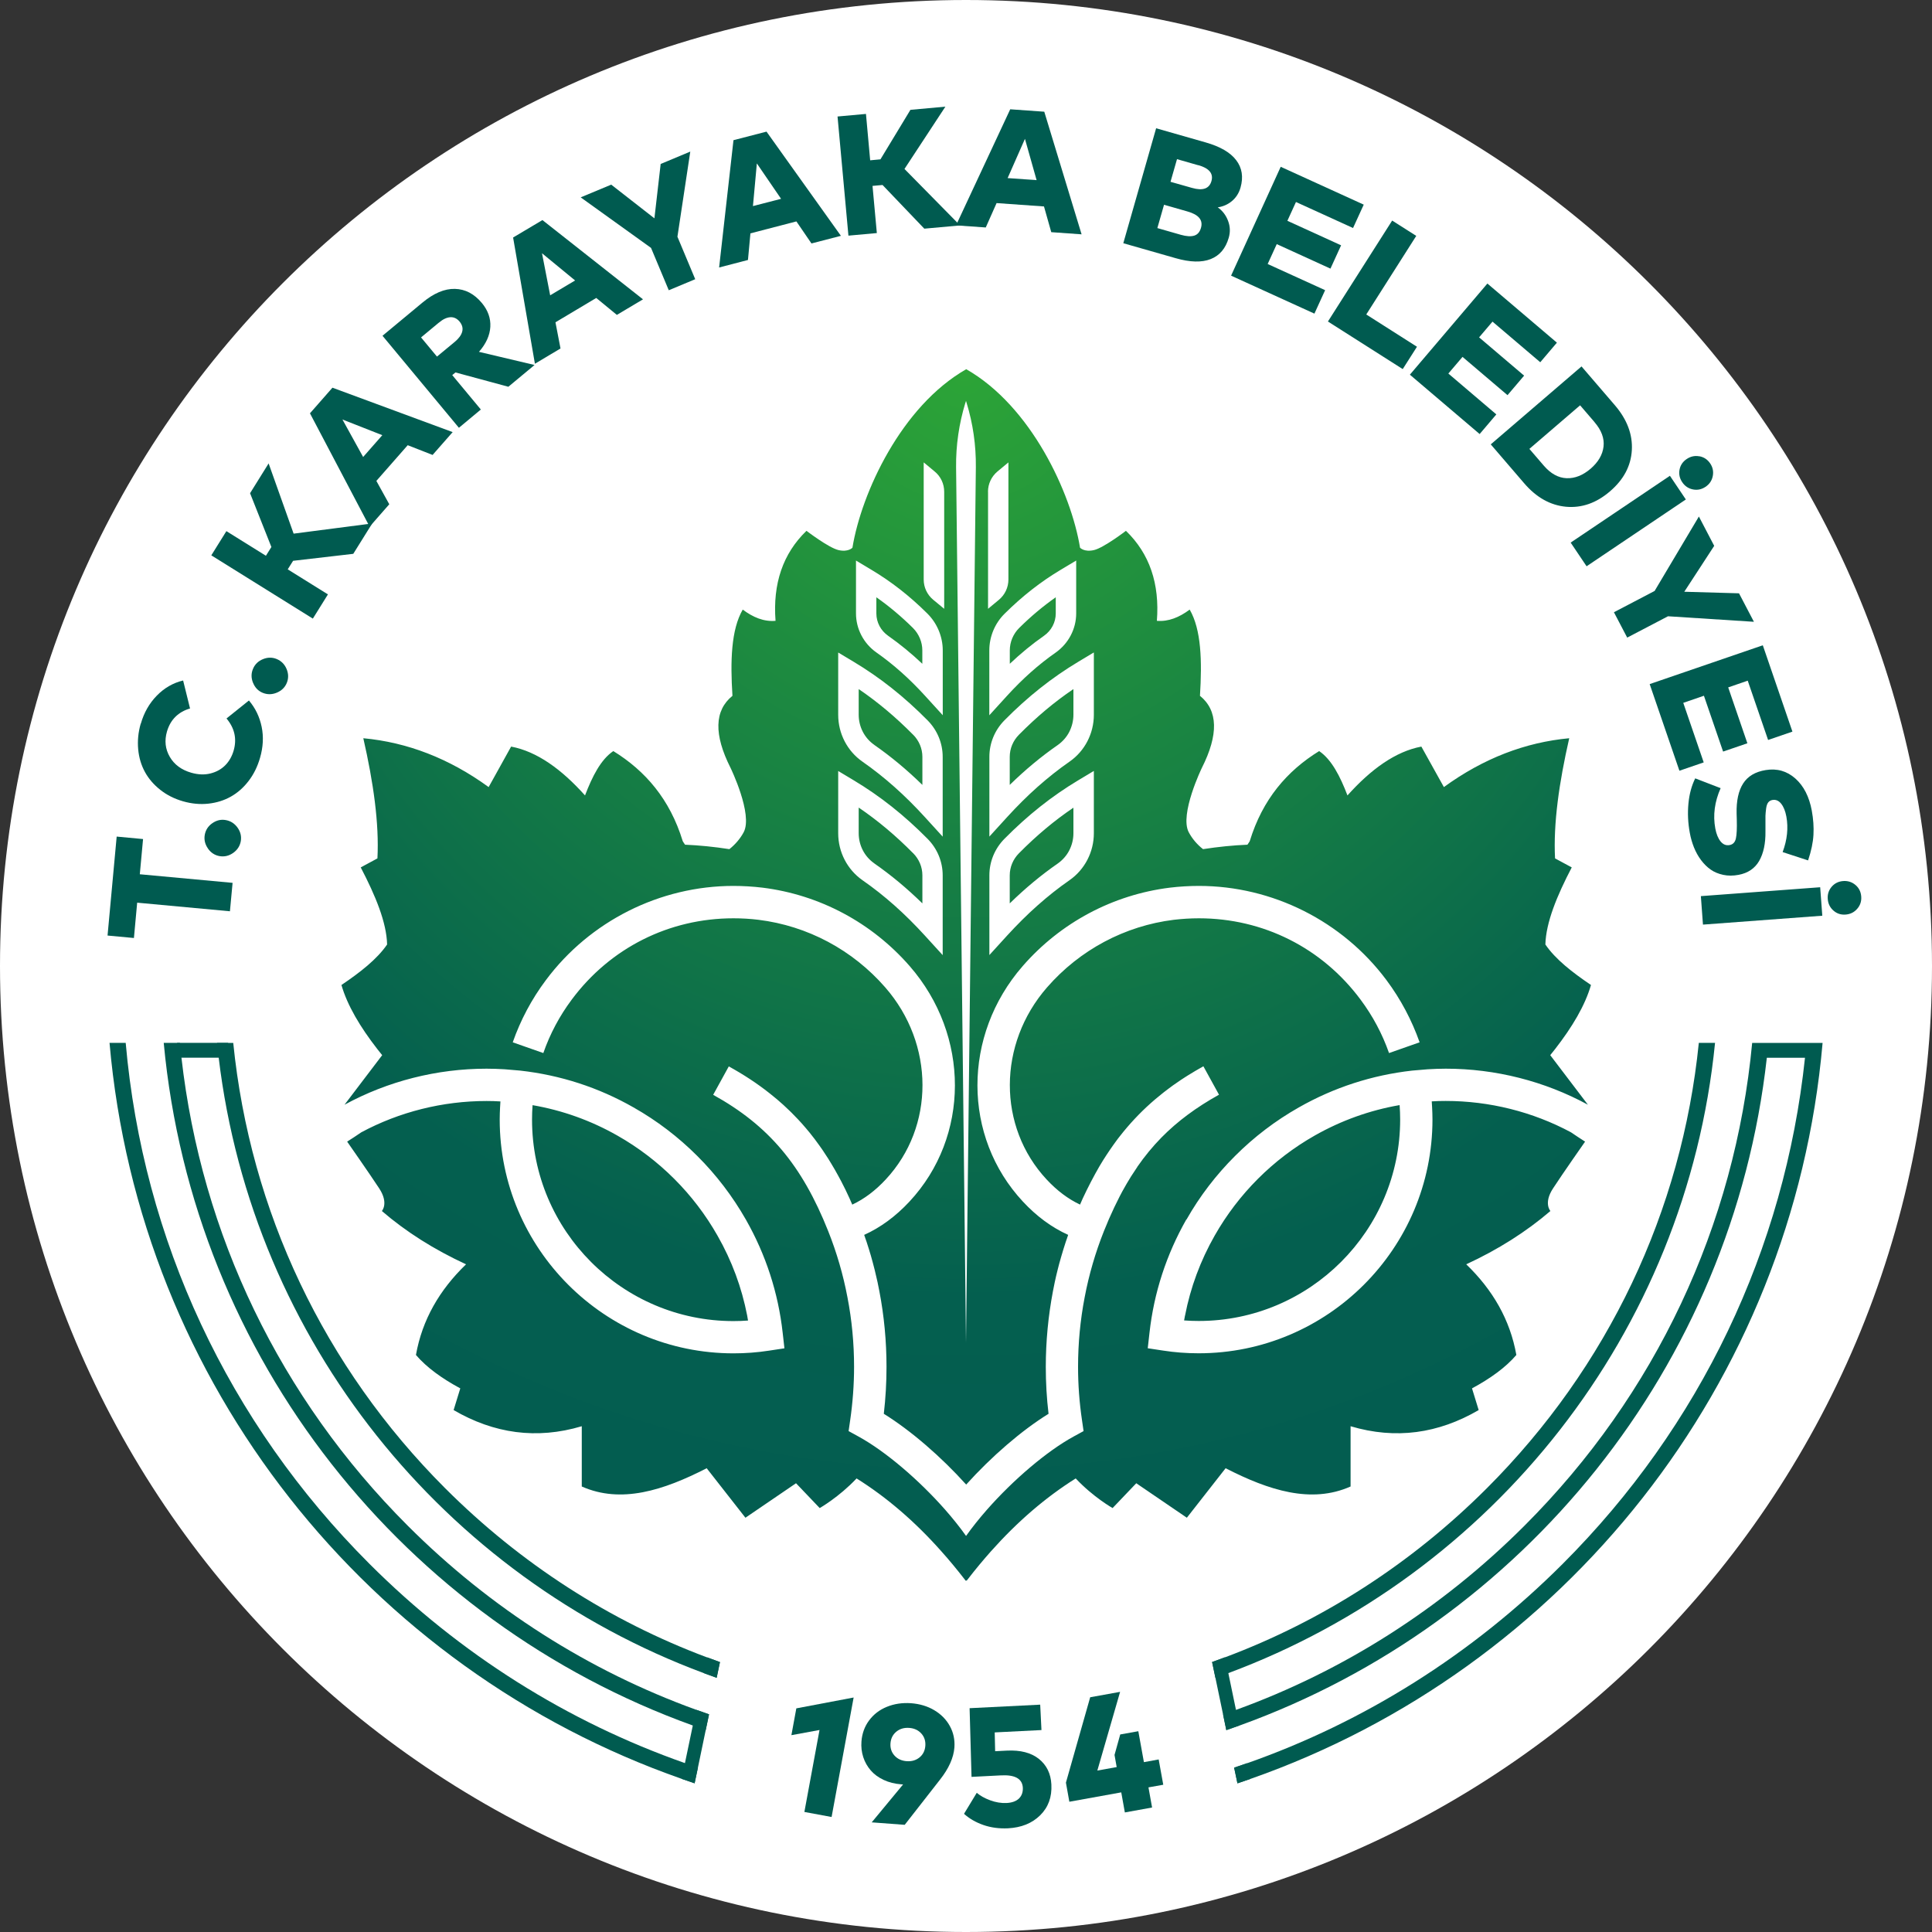 <svg width="153" height="153" viewBox="0 0 153 153" fill="none" xmlns="http://www.w3.org/2000/svg">
<rect x="0" y="0" width="153" height="153" fill="#333333" stroke="none"/>
<path d="M76.5 153C118.75 153 153 118.75 153 76.5C153 34.25 118.75 0 76.5 0C34.25 0 0 34.25 0 76.5C0 118.75 34.25 153 76.5 153Z" fill="white"/>
<path d="M55.27 139.982L55.008 141.224C54.665 141.11 54.323 140.991 53.985 140.872C29.248 132.208 11.034 109.664 8.674 82.586H9.954C11.324 98.173 18.057 112.647 29.257 123.843C36.428 131.013 44.949 136.357 54.242 139.625C54.584 139.749 54.922 139.863 55.27 139.978V139.982Z" fill="#005B50"/>
<path d="M56.15 135.762L55.888 137.009C55.546 136.89 55.203 136.771 54.865 136.647C32.069 128.435 15.297 107.604 12.966 82.586H14.246C14.284 82.976 14.322 83.366 14.369 83.756C15.954 97.75 22.173 110.711 32.283 120.817C38.859 127.393 46.639 132.322 55.127 135.4C55.469 135.524 55.807 135.643 56.15 135.762Z" fill="#005B50"/>
<path d="M144.336 82.586C141.976 109.669 123.757 132.212 99.025 140.877C98.682 140.996 98.344 141.115 97.997 141.229L97.735 139.987C98.078 139.873 98.42 139.754 98.763 139.635C108.055 136.366 116.572 131.023 123.747 123.853C134.667 112.938 141.338 98.906 142.942 83.766H139.92C137.184 108.265 120.583 128.573 98.144 136.656C97.802 136.78 97.464 136.899 97.117 137.018L96.86 135.776C97.202 135.657 97.545 135.538 97.883 135.41C106.371 132.336 114.151 127.402 120.726 120.826C131.118 110.44 137.398 97.036 138.759 82.591H144.336V82.586Z" fill="#005B50"/>
<path d="M57.016 131.622L56.754 132.869C56.412 132.745 56.069 132.626 55.731 132.498C35.195 124.861 20.008 106.233 17.319 83.761C17.272 83.371 17.229 82.981 17.191 82.591H18.471C19.813 95.908 25.655 108.26 35.252 117.857C41.238 123.843 48.294 128.368 55.988 131.251C56.331 131.38 56.669 131.503 57.011 131.627L57.016 131.622Z" fill="#005B50"/>
<path d="M135.819 82.586C133.53 105.582 118.166 124.728 97.274 132.498C96.931 132.622 96.593 132.745 96.251 132.869L95.989 131.622C96.332 131.499 96.674 131.375 97.012 131.247C104.711 128.363 111.767 123.838 117.752 117.853C127.349 108.256 133.188 95.904 134.534 82.586H135.814H135.819Z" fill="#005B50"/>
<path d="M18.067 83.761V82.586H14.027V83.761H18.067Z" fill="#005B50"/>
<path d="M9.24 66.251L11.329 66.447L11.072 69.235L18.419 69.915L18.209 72.166L10.863 71.485L10.606 74.283L8.517 74.088L9.24 66.251Z" fill="#005B50"/>
<path d="M16.468 67.193C16.235 66.86 16.149 66.499 16.215 66.118C16.282 65.737 16.477 65.428 16.81 65.195C17.143 64.962 17.495 64.876 17.871 64.943C18.257 65.009 18.571 65.209 18.809 65.538C19.047 65.871 19.132 66.228 19.07 66.608C19.004 66.989 18.804 67.303 18.471 67.541C18.133 67.779 17.776 67.864 17.386 67.798C17.01 67.731 16.701 67.531 16.468 67.198V67.193Z" fill="#005B50"/>
<path d="M11.153 57.311C11.4 56.44 11.824 55.698 12.418 55.089C13.013 54.48 13.708 54.08 14.502 53.89L15.05 56.107C14.593 56.236 14.207 56.455 13.893 56.764C13.579 57.073 13.361 57.463 13.223 57.929C13.013 58.653 13.089 59.324 13.446 59.937C13.803 60.551 14.369 60.97 15.145 61.194C15.692 61.35 16.201 61.37 16.672 61.251C17.143 61.132 17.533 60.913 17.843 60.599C18.152 60.285 18.371 59.895 18.504 59.438C18.77 58.51 18.58 57.663 17.938 56.897L19.713 55.474C20.227 56.079 20.559 56.773 20.721 57.558C20.883 58.343 20.84 59.162 20.593 60.014C20.393 60.708 20.093 61.317 19.689 61.845C19.284 62.373 18.813 62.788 18.28 63.087C17.747 63.387 17.153 63.572 16.501 63.644C15.849 63.715 15.178 63.653 14.498 63.458C13.817 63.263 13.218 62.964 12.699 62.554C12.181 62.145 11.776 61.679 11.481 61.141C11.186 60.603 11.005 60.004 10.944 59.343C10.882 58.681 10.944 58.006 11.143 57.311H11.153Z" fill="#005B50"/>
<path d="M20.036 54.071C19.884 53.69 19.884 53.324 20.036 52.967C20.184 52.61 20.45 52.353 20.821 52.201C21.192 52.048 21.559 52.044 21.916 52.191C22.277 52.343 22.539 52.605 22.696 52.981C22.853 53.357 22.858 53.723 22.71 54.085C22.563 54.442 22.296 54.699 21.916 54.856C21.535 55.013 21.164 55.013 20.802 54.865C20.45 54.718 20.193 54.456 20.041 54.075L20.036 54.071Z" fill="#005B50"/>
<path d="M27.968 43.86L23.21 44.412L22.786 45.088L25.97 47.072L24.775 48.989L16.734 43.979L17.928 42.062L21.059 44.012L21.492 43.318L19.803 39.059L21.273 36.699L23.253 42.261L29.476 41.453L27.973 43.865L27.968 43.86Z" fill="#005B50"/>
<path d="M26.331 30.704L35.847 34.22L34.258 36.028L32.288 35.257L29.805 38.084L30.828 39.934L29.272 41.709L24.547 32.731L26.326 30.704H26.331ZM27.116 33.216L28.758 36.19L30.276 34.463L27.116 33.221V33.216Z" fill="#005B50"/>
<path d="M30.294 26.588L33.463 23.957C34.353 23.219 35.205 22.858 36.023 22.877C36.842 22.896 37.555 23.267 38.16 23.995C38.645 24.58 38.868 25.208 38.83 25.884C38.792 26.559 38.493 27.221 37.931 27.863L42.332 28.905L40.258 30.628L36.071 29.495L35.814 29.704L38.079 32.431L36.342 33.877L30.29 26.588H30.294ZM34.753 25.551L33.344 26.721L34.605 28.239L36.018 27.069C36.337 26.802 36.532 26.536 36.604 26.26C36.675 25.984 36.604 25.722 36.394 25.465C36.185 25.218 35.942 25.104 35.657 25.122C35.371 25.142 35.072 25.284 34.758 25.551H34.753Z" fill="#005B50"/>
<path d="M42.951 17.424L50.921 23.705L48.851 24.937L47.219 23.596L43.988 25.523L44.388 27.597L42.361 28.806L40.634 18.809L42.956 17.429L42.951 17.424ZM42.922 20.055L43.569 23.386L45.544 22.211L42.922 20.055Z" fill="#005B50"/>
<path d="M54.665 12.005L53.647 18.747L55.056 22.111L52.962 22.986L51.558 19.632L45.987 15.63L48.404 14.622L51.825 17.291L52.32 12.985L54.665 12.005Z" fill="#005B50"/>
<path d="M60.699 10.42L66.594 18.676L64.262 19.28L63.068 17.534L59.428 18.481L59.233 20.588L56.949 21.183L58.086 11.101L60.699 10.425V10.42ZM59.937 12.942L59.628 16.32L61.855 15.745L59.937 12.942Z" fill="#005B50"/>
<path d="M73.203 18.114L69.891 14.65L69.097 14.722L69.439 18.457L67.189 18.661L66.327 9.226L68.578 9.022L68.911 12.695L69.725 12.619L72.099 8.698L74.868 8.446L71.628 13.38L76.029 17.852L73.198 18.109L73.203 18.114Z" fill="#005B50"/>
<path d="M82.7 8.85L85.654 18.557L83.252 18.386L82.676 16.349L78.922 16.083L78.065 18.014L75.71 17.848L80.002 8.655L82.695 8.846L82.7 8.85ZM81.168 10.996L79.797 14.103L82.091 14.265L81.168 10.996Z" fill="#005B50"/>
<path d="M91.559 10.158L95.475 11.277C96.626 11.605 97.431 12.071 97.897 12.685C98.363 13.294 98.477 14.017 98.24 14.855C98.116 15.292 97.887 15.649 97.564 15.92C97.24 16.192 96.86 16.358 96.436 16.42C96.812 16.686 97.083 17.039 97.25 17.481C97.421 17.924 97.44 18.371 97.307 18.828C97.064 19.675 96.588 20.236 95.879 20.517C95.171 20.797 94.243 20.774 93.101 20.445L88.957 19.261L91.559 10.149V10.158ZM94.043 16.748L92.183 16.215L91.654 18.062L93.515 18.595C93.953 18.718 94.305 18.742 94.571 18.661C94.838 18.58 95.013 18.376 95.109 18.043C95.285 17.429 94.928 17 94.043 16.748ZM94.904 13.089L93.21 12.604L92.696 14.398L94.39 14.878C95.251 15.126 95.765 14.945 95.937 14.341C96.108 13.746 95.761 13.327 94.904 13.08V13.089Z" fill="#005B50"/>
<path d="M104.939 22.982L104.092 24.837L97.493 21.83L101.423 13.209L107.998 16.206L107.151 18.057L102.631 15.997L101.951 17.486L106.205 19.427L105.362 21.273L101.109 19.332L100.39 20.907L104.934 22.977L104.939 22.982Z" fill="#005B50"/>
<path d="M112.214 27.459L111.086 29.229L105.162 25.461L110.249 17.467L112.157 18.68L108.198 24.904L112.219 27.464L112.214 27.459Z" fill="#005B50"/>
<path d="M118.495 32.821L117.177 34.373L111.652 29.672L117.79 22.454L123.295 27.136L121.977 28.687L118.195 25.47L117.134 26.717L120.698 29.748L119.384 31.294L115.821 28.263L114.698 29.581L118.499 32.817L118.495 32.821Z" fill="#005B50"/>
<path d="M125.246 29.02L127.887 32.093C128.853 33.221 129.3 34.406 129.229 35.653C129.157 36.899 128.582 37.984 127.497 38.912C126.417 39.84 125.256 40.244 124.009 40.13C122.767 40.011 121.663 39.392 120.698 38.265L118.057 35.191L125.242 29.02H125.246ZM126.269 33.421L125.132 32.098L121.116 35.548L122.253 36.871C122.805 37.513 123.41 37.846 124.066 37.87C124.723 37.894 125.351 37.641 125.96 37.123C126.569 36.599 126.912 36.014 126.988 35.367C127.064 34.72 126.826 34.073 126.269 33.426V33.421Z" fill="#005B50"/>
<path d="M133.506 39.554L125.646 44.845L124.385 42.97L132.245 37.679L133.506 39.554ZM134.582 36.133C134.938 36.199 135.224 36.39 135.433 36.699C135.643 37.008 135.709 37.346 135.638 37.703C135.567 38.06 135.376 38.345 135.062 38.554C134.753 38.759 134.425 38.831 134.068 38.759C133.711 38.688 133.43 38.497 133.221 38.188C133.011 37.879 132.94 37.546 133.007 37.194C133.073 36.842 133.264 36.561 133.573 36.352C133.882 36.142 134.215 36.071 134.577 36.137L134.582 36.133Z" fill="#005B50"/>
<path d="M138.897 49.241L132.093 48.804L128.862 50.493L127.811 48.485L131.032 46.8L134.539 40.905L135.752 43.227L133.383 46.862L137.717 46.986L138.897 49.241Z" fill="#005B50"/>
<path d="M134.924 60.375L132.997 61.036L130.642 54.175L139.601 51.102L141.947 57.939L140.02 58.6L138.407 53.904L136.861 54.437L138.379 58.862L136.456 59.519L134.938 55.098L133.302 55.66L134.924 60.385V60.375Z" fill="#005B50"/>
<path d="M143.179 68.135L141.172 67.479C141.533 66.508 141.633 65.571 141.467 64.667C141.386 64.229 141.248 63.887 141.053 63.644C140.858 63.401 140.624 63.306 140.358 63.354C140.22 63.377 140.111 63.444 140.03 63.544C139.949 63.649 139.892 63.81 139.863 64.034C139.835 64.258 139.816 64.448 139.811 64.605C139.806 64.762 139.806 65.014 139.811 65.362C139.811 65.371 139.811 65.381 139.811 65.385C139.811 65.39 139.811 65.4 139.811 65.409C139.811 65.419 139.811 65.428 139.811 65.438V65.837C139.825 66.803 139.654 67.584 139.311 68.183C138.964 68.778 138.421 69.144 137.679 69.282C137.246 69.363 136.842 69.363 136.466 69.282C136.09 69.201 135.752 69.063 135.471 68.864C135.186 68.664 134.934 68.412 134.705 68.107C134.477 67.802 134.296 67.469 134.149 67.108C134.006 66.746 133.892 66.361 133.82 65.956C133.673 65.166 133.64 64.396 133.711 63.639C133.782 62.883 133.963 62.217 134.249 61.641L136.261 62.416C135.785 63.492 135.643 64.553 135.838 65.604C135.919 66.042 136.057 66.385 136.256 66.632C136.456 66.879 136.694 66.975 136.975 66.922C137.237 66.875 137.403 66.699 137.47 66.399C137.536 66.099 137.56 65.604 137.541 64.91L137.527 64.429C137.503 63.42 137.674 62.626 138.041 62.05C138.407 61.474 139.007 61.117 139.83 60.984C140.729 60.837 141.509 61.06 142.176 61.65C142.842 62.24 143.275 63.092 143.479 64.191C143.603 64.862 143.646 65.5 143.612 66.109C143.579 66.718 143.436 67.393 143.189 68.131L143.179 68.135Z" fill="#005B50"/>
<path d="M144.307 72.518L134.862 73.222L134.696 70.967L144.145 70.263L144.312 72.518H144.307ZM146.938 70.082C147.214 70.315 147.367 70.619 147.395 70.995C147.424 71.366 147.319 71.695 147.076 71.971C146.838 72.247 146.529 72.399 146.158 72.427C145.787 72.456 145.468 72.351 145.197 72.113C144.926 71.876 144.773 71.571 144.745 71.195C144.716 70.819 144.821 70.5 145.054 70.224C145.287 69.953 145.592 69.801 145.963 69.772C146.334 69.744 146.662 69.849 146.938 70.082Z" fill="#005B50"/>
<path d="M67.602 134.429L65.856 143.893L63.701 143.493L64.9 137.003L62.673 137.412L63.063 135.29L67.607 134.429H67.602Z" fill="#005B50"/>
<path d="M69.025 144.326L71.518 141.314L71.371 141.305C70.852 141.267 70.386 141.148 69.972 140.953C69.558 140.757 69.215 140.505 68.954 140.201C68.692 139.896 68.492 139.549 68.364 139.154C68.235 138.759 68.188 138.345 68.221 137.907C68.269 137.284 68.468 136.727 68.825 136.247C69.182 135.766 69.648 135.405 70.234 135.167C70.819 134.929 71.452 134.834 72.142 134.881C72.832 134.934 73.445 135.114 73.983 135.433C74.521 135.752 74.935 136.171 75.22 136.689C75.506 137.208 75.624 137.774 75.582 138.383C75.52 139.197 75.139 140.053 74.435 140.943L71.647 144.512L69.02 144.316L69.025 144.326ZM70.838 139.03C71.081 139.297 71.404 139.444 71.804 139.473C72.204 139.501 72.541 139.401 72.822 139.173C73.098 138.945 73.25 138.64 73.279 138.259C73.307 137.874 73.203 137.546 72.96 137.279C72.717 137.013 72.399 136.865 71.999 136.837C71.599 136.808 71.257 136.908 70.981 137.137C70.705 137.365 70.548 137.674 70.519 138.06C70.491 138.44 70.6 138.769 70.843 139.035L70.838 139.03Z" fill="#005B50"/>
<path d="M82.376 134.996L82.476 137.008L78.774 137.194L78.808 138.683L79.74 138.636C80.811 138.583 81.658 138.802 82.272 139.292C82.885 139.782 83.218 140.458 83.261 141.319C83.314 142.313 83.014 143.127 82.371 143.76C81.729 144.393 80.882 144.731 79.831 144.788C79.126 144.821 78.475 144.735 77.875 144.526C77.276 144.317 76.766 144.022 76.343 143.641L77.352 141.976C77.623 142.209 77.975 142.409 78.413 142.57C78.85 142.732 79.284 142.804 79.716 142.785C80.15 142.761 80.473 142.642 80.697 142.428C80.915 142.209 81.015 141.928 81.001 141.581C80.963 140.867 80.392 140.539 79.279 140.596L76.938 140.715L76.785 135.276L82.376 134.996Z" fill="#005B50"/>
<path d="M90.146 137.099L90.589 139.549L91.759 139.335L92.121 141.338L90.95 141.547L91.236 143.141L89.08 143.532L88.795 141.942L84.684 142.685L84.413 141.172L86.335 134.41L88.704 133.982L86.901 140.215L88.433 139.939L88.262 138.978L88.714 137.356L90.151 137.099H90.146Z" fill="#005B50"/>
<path d="M97.878 135.4L97.274 132.493L97.012 131.242C96.669 131.37 96.332 131.494 95.989 131.618L96.251 132.864L96.855 135.762L97.112 137.004C97.454 136.885 97.797 136.766 98.14 136.642L97.878 135.396V135.4ZM55.731 132.498C56.074 132.622 56.411 132.745 56.754 132.869L57.016 131.623C56.673 131.499 56.331 131.375 55.993 131.247L55.731 132.498ZM98.763 139.63C98.42 139.754 98.082 139.868 97.735 139.983L97.997 141.224C98.339 141.11 98.682 140.991 99.025 140.872L98.763 139.626V139.63ZM55.127 135.4L54.865 136.647L54.242 139.626L53.985 140.872C54.327 140.991 54.665 141.11 55.008 141.224L55.27 139.983L55.888 137.009L56.15 135.762C55.807 135.643 55.465 135.524 55.127 135.4Z" fill="#005B50"/>
<path d="M59.181 104.24C59.181 104.24 59.181 104.225 59.176 104.216C59.176 104.206 59.171 104.192 59.171 104.182C58.738 101.956 57.953 99.834 56.821 97.854C54.946 94.547 52.2 91.807 48.898 89.932C46.8 88.738 44.54 87.929 42.175 87.52C42.147 87.9 42.133 88.286 42.133 88.666C42.133 97.464 49.289 104.62 58.081 104.62C58.472 104.62 58.857 104.606 59.238 104.577C59.219 104.468 59.2 104.354 59.181 104.244V104.24ZM110.839 87.515C108.479 87.924 106.219 88.733 104.116 89.927C100.814 91.802 98.073 94.543 96.194 97.849C95.066 99.834 94.276 101.956 93.848 104.178C93.848 104.187 93.843 104.201 93.838 104.211C93.814 104.33 93.795 104.449 93.772 104.568C94.157 104.596 94.542 104.611 94.928 104.611C103.725 104.611 110.882 97.454 110.882 88.657C110.882 88.276 110.867 87.891 110.839 87.51V87.515ZM80.697 67.569C80.225 68.045 79.964 68.668 79.964 69.325V71.542C81.187 70.348 82.443 69.301 83.775 68.378C84.156 68.107 84.47 67.75 84.679 67.341C84.888 66.932 85.007 66.47 85.007 65.99V63.967C83.499 64.986 82.081 66.175 80.697 67.574V67.569ZM80.697 67.569C80.225 68.045 79.964 68.668 79.964 69.325V71.542C81.187 70.348 82.443 69.301 83.775 68.378C84.156 68.107 84.47 67.75 84.679 67.341C84.888 66.932 85.007 66.47 85.007 65.99V63.967C83.499 64.986 82.081 66.175 80.697 67.574V67.569ZM72.313 58.186C70.933 56.787 69.51 55.598 68.007 54.575V56.602C68.007 57.563 68.463 58.453 69.239 58.99C70.571 59.918 71.828 60.965 73.046 62.154V59.937C73.046 59.281 72.784 58.657 72.313 58.181V58.186ZM72.313 67.569C70.933 66.17 69.51 64.981 68.007 63.958V65.985C68.007 66.946 68.463 67.836 69.239 68.373C70.571 69.301 71.828 70.348 73.046 71.537V69.32C73.046 68.663 72.784 68.04 72.313 67.564V67.569ZM80.697 67.569C80.225 68.045 79.964 68.668 79.964 69.325V71.542C81.187 70.348 82.443 69.301 83.775 68.378C84.156 68.107 84.47 67.75 84.679 67.341C84.888 66.932 85.007 66.47 85.007 65.99V63.967C83.499 64.986 82.081 66.175 80.697 67.574V67.569ZM72.313 67.569C70.933 66.17 69.51 64.981 68.007 63.958V65.985C68.007 66.946 68.463 67.836 69.239 68.373C70.571 69.301 71.828 70.348 73.046 71.537V69.32C73.046 68.663 72.784 68.04 72.313 67.564V67.569ZM72.313 58.186C70.933 56.787 69.51 55.598 68.007 54.575V56.602C68.007 57.563 68.463 58.453 69.239 58.99C70.571 59.918 71.828 60.965 73.046 62.154V59.937C73.046 59.281 72.784 58.657 72.313 58.181V58.186ZM80.697 67.569C80.225 68.045 79.964 68.668 79.964 69.325V71.542C81.187 70.348 82.443 69.301 83.775 68.378C84.156 68.107 84.47 67.75 84.679 67.341C84.888 66.932 85.007 66.47 85.007 65.99V63.967C83.499 64.986 82.081 66.175 80.697 67.574V67.569ZM72.313 58.186C70.933 56.787 69.51 55.598 68.007 54.575V56.602C68.007 57.563 68.463 58.453 69.239 58.99C70.571 59.918 71.828 60.965 73.046 62.154V59.937C73.046 59.281 72.784 58.657 72.313 58.181V58.186ZM72.313 67.569C70.933 66.17 69.51 64.981 68.007 63.958V65.985C68.007 66.946 68.463 67.836 69.239 68.373C70.571 69.301 71.828 70.348 73.046 71.537V69.32C73.046 68.663 72.784 68.04 72.313 67.564V67.569ZM80.711 49.731C80.24 50.197 79.969 50.845 79.969 51.501V52.567C80.839 51.744 81.734 51.006 82.676 50.35C83.261 49.941 83.608 49.279 83.608 48.58V47.3C82.605 48.004 81.648 48.803 80.711 49.731ZM80.697 58.186C80.225 58.662 79.964 59.285 79.964 59.942V62.159C81.187 60.965 82.443 59.918 83.775 58.995C84.156 58.724 84.47 58.367 84.679 57.958C84.888 57.544 85.007 57.082 85.007 56.602V54.575C83.499 55.593 82.081 56.787 80.697 58.186ZM80.697 67.569C80.225 68.045 79.964 68.668 79.964 69.325V71.542C81.187 70.348 82.443 69.301 83.775 68.378C84.156 68.107 84.47 67.75 84.679 67.341C84.888 66.932 85.007 66.47 85.007 65.99V63.967C83.499 64.986 82.081 66.175 80.697 67.574V67.569ZM72.313 67.569C70.933 66.17 69.51 64.981 68.007 63.958V65.985C68.007 66.946 68.463 67.836 69.239 68.373C70.571 69.301 71.828 70.348 73.046 71.537V69.32C73.046 68.663 72.784 68.04 72.313 67.564V67.569ZM72.313 58.186C70.933 56.787 69.51 55.598 68.007 54.575V56.602C68.007 57.563 68.463 58.453 69.239 58.99C70.571 59.918 71.828 60.965 73.046 62.154V59.937C73.046 59.281 72.784 58.657 72.313 58.181V58.186ZM80.711 49.731C80.24 50.197 79.969 50.845 79.969 51.501V52.567C80.839 51.744 81.734 51.006 82.676 50.35C83.261 49.941 83.608 49.279 83.608 48.58V47.3C82.605 48.004 81.648 48.803 80.711 49.731ZM80.697 67.569C80.225 68.045 79.964 68.668 79.964 69.325V71.542C81.187 70.348 82.443 69.301 83.775 68.378C84.156 68.107 84.47 67.75 84.679 67.341C84.888 66.932 85.007 66.47 85.007 65.99V63.967C83.499 64.986 82.081 66.175 80.697 67.574V67.569ZM80.697 58.186C80.225 58.662 79.964 59.285 79.964 59.942V62.159C81.187 60.965 82.443 59.918 83.775 58.995C84.156 58.724 84.47 58.367 84.679 57.958C84.888 57.544 85.007 57.082 85.007 56.602V54.575C83.499 55.593 82.081 56.787 80.697 58.186ZM72.299 49.731C71.361 48.803 70.405 48.004 69.401 47.3V48.58C69.401 49.279 69.748 49.941 70.334 50.35C71.276 51.011 72.17 51.744 73.041 52.567V51.501C73.041 50.845 72.77 50.202 72.299 49.731ZM72.313 58.186C70.933 56.787 69.51 55.598 68.007 54.575V56.602C68.007 57.563 68.463 58.453 69.239 58.99C70.571 59.918 71.828 60.965 73.046 62.154V59.937C73.046 59.281 72.784 58.657 72.313 58.181V58.186ZM72.313 67.569C70.933 66.17 69.51 64.981 68.007 63.958V65.985C68.007 66.946 68.463 67.836 69.239 68.373C70.571 69.301 71.828 70.348 73.046 71.537V69.32C73.046 68.663 72.784 68.04 72.313 67.564V67.569ZM80.711 49.731C80.24 50.197 79.969 50.845 79.969 51.501V52.567C80.839 51.744 81.734 51.006 82.676 50.35C83.261 49.941 83.608 49.279 83.608 48.58V47.3C82.605 48.004 81.648 48.803 80.711 49.731ZM80.697 58.186C80.225 58.662 79.964 59.285 79.964 59.942V62.159C81.187 60.965 82.443 59.918 83.775 58.995C84.156 58.724 84.47 58.367 84.679 57.958C84.888 57.544 85.007 57.082 85.007 56.602V54.575C83.499 55.593 82.081 56.787 80.697 58.186ZM80.697 67.569C80.225 68.045 79.964 68.668 79.964 69.325V71.542C81.187 70.348 82.443 69.301 83.775 68.378C84.156 68.107 84.47 67.75 84.679 67.341C84.888 66.932 85.007 66.47 85.007 65.99V63.967C83.499 64.986 82.081 66.175 80.697 67.574V67.569ZM72.313 67.569C70.933 66.17 69.51 64.981 68.007 63.958V65.985C68.007 66.946 68.463 67.836 69.239 68.373C70.571 69.301 71.828 70.348 73.046 71.537V69.32C73.046 68.663 72.784 68.04 72.313 67.564V67.569ZM72.313 58.186C70.933 56.787 69.51 55.598 68.007 54.575V56.602C68.007 57.563 68.463 58.453 69.239 58.99C70.571 59.918 71.828 60.965 73.046 62.154V59.937C73.046 59.281 72.784 58.657 72.313 58.181V58.186ZM72.299 49.731C71.361 48.803 70.405 48.004 69.401 47.3V48.58C69.401 49.279 69.748 49.941 70.334 50.35C71.276 51.011 72.17 51.744 73.041 52.567V51.501C73.041 50.845 72.77 50.202 72.299 49.731ZM80.711 49.731C80.24 50.197 79.969 50.845 79.969 51.501V52.567C80.839 51.744 81.734 51.006 82.676 50.35C83.261 49.941 83.608 49.279 83.608 48.58V47.3C82.605 48.004 81.648 48.803 80.711 49.731ZM80.697 67.569C80.225 68.045 79.964 68.668 79.964 69.325V71.542C81.187 70.348 82.443 69.301 83.775 68.378C84.156 68.107 84.47 67.75 84.679 67.341C84.888 66.932 85.007 66.47 85.007 65.99V63.967C83.499 64.986 82.081 66.175 80.697 67.574V67.569ZM80.697 58.186C80.225 58.662 79.964 59.285 79.964 59.942V62.159C81.187 60.965 82.443 59.918 83.775 58.995C84.156 58.724 84.47 58.367 84.679 57.958C84.888 57.544 85.007 57.082 85.007 56.602V54.575C83.499 55.593 82.081 56.787 80.697 58.186ZM72.299 49.731C71.361 48.803 70.405 48.004 69.401 47.3V48.58C69.401 49.279 69.748 49.941 70.334 50.35C71.276 51.011 72.17 51.744 73.041 52.567V51.501C73.041 50.845 72.77 50.202 72.299 49.731ZM72.313 58.186C70.933 56.787 69.51 55.598 68.007 54.575V56.602C68.007 57.563 68.463 58.453 69.239 58.99C70.571 59.918 71.828 60.965 73.046 62.154V59.937C73.046 59.281 72.784 58.657 72.313 58.181V58.186ZM72.313 67.569C70.933 66.17 69.51 64.981 68.007 63.958V65.985C68.007 66.946 68.463 67.836 69.239 68.373C70.571 69.301 71.828 70.348 73.046 71.537V69.32C73.046 68.663 72.784 68.04 72.313 67.564V67.569ZM80.711 49.731C80.24 50.197 79.969 50.845 79.969 51.501V52.567C80.839 51.744 81.734 51.006 82.676 50.35C83.261 49.941 83.608 49.279 83.608 48.58V47.3C82.605 48.004 81.648 48.803 80.711 49.731ZM80.697 58.186C80.225 58.662 79.964 59.285 79.964 59.942V62.159C81.187 60.965 82.443 59.918 83.775 58.995C84.156 58.724 84.47 58.367 84.679 57.958C84.888 57.544 85.007 57.082 85.007 56.602V54.575C83.499 55.593 82.081 56.787 80.697 58.186ZM80.697 67.569C80.225 68.045 79.964 68.668 79.964 69.325V71.542C81.187 70.348 82.443 69.301 83.775 68.378C84.156 68.107 84.47 67.75 84.679 67.341C84.888 66.932 85.007 66.47 85.007 65.99V63.967C83.499 64.986 82.081 66.175 80.697 67.574V67.569ZM72.313 67.569C70.933 66.17 69.51 64.981 68.007 63.958V65.985C68.007 66.946 68.463 67.836 69.239 68.373C70.571 69.301 71.828 70.348 73.046 71.537V69.32C73.046 68.663 72.784 68.04 72.313 67.564V67.569ZM72.313 58.186C70.933 56.787 69.51 55.598 68.007 54.575V56.602C68.007 57.563 68.463 58.453 69.239 58.99C70.571 59.918 71.828 60.965 73.046 62.154V59.937C73.046 59.281 72.784 58.657 72.313 58.181V58.186ZM72.299 49.731C71.361 48.803 70.405 48.004 69.401 47.3V48.58C69.401 49.279 69.748 49.941 70.334 50.35C71.276 51.011 72.17 51.744 73.041 52.567V51.501C73.041 50.845 72.77 50.202 72.299 49.731ZM80.711 49.731C80.24 50.197 79.969 50.845 79.969 51.501V52.567C80.839 51.744 81.734 51.006 82.676 50.35C83.261 49.941 83.608 49.279 83.608 48.58V47.3C82.605 48.004 81.648 48.803 80.711 49.731ZM80.697 67.569C80.225 68.045 79.964 68.668 79.964 69.325V71.542C81.187 70.348 82.443 69.301 83.775 68.378C84.156 68.107 84.47 67.75 84.679 67.341C84.888 66.932 85.007 66.47 85.007 65.99V63.967C83.499 64.986 82.081 66.175 80.697 67.574V67.569ZM80.697 58.186C80.225 58.662 79.964 59.285 79.964 59.942V62.159C81.187 60.965 82.443 59.918 83.775 58.995C84.156 58.724 84.47 58.367 84.679 57.958C84.888 57.544 85.007 57.082 85.007 56.602V54.575C83.499 55.593 82.081 56.787 80.697 58.186ZM93.962 96.579C95.013 94.723 96.312 93.034 97.811 91.54C99.305 90.046 100.999 88.752 102.855 87.701C105.633 86.121 108.655 85.141 111.828 84.784L113.061 84.679C113.537 84.651 114.012 84.632 114.498 84.632C118.423 84.632 122.32 85.617 125.751 87.486L122.767 83.561C122.891 83.404 123.024 83.247 123.143 83.09C124.513 81.329 125.527 79.626 125.993 78.004C124.509 77 123.176 75.962 122.382 74.797C122.429 73.05 123.3 70.933 124.471 68.692L123.148 67.978C123.005 65.209 123.471 61.969 124.271 58.462C120.793 58.786 117.481 60.051 114.345 62.331L112.561 59.124C110.51 59.514 108.569 60.917 106.709 62.992C106.128 61.474 105.453 60.151 104.468 59.48C101.927 61.046 99.986 63.296 98.972 66.608C98.972 66.608 98.915 66.722 98.787 66.894C97.654 66.941 96.479 67.06 95.27 67.246C95.27 67.246 95.27 67.246 95.266 67.241C94.814 66.889 94.414 66.427 94.138 65.904C93.396 64.491 95.175 60.818 95.175 60.818C96.512 58.172 96.46 56.264 95.028 55.103C95.199 52.362 95.137 49.864 94.214 48.275C93.391 48.889 92.534 49.241 91.616 49.165C91.845 46.229 91.04 43.846 89.166 42.037C89.166 42.037 87.42 43.374 86.644 43.56C85.864 43.746 85.531 43.374 85.531 43.374C84.822 39.04 81.662 32.169 76.519 29.238C71.376 32.169 68.216 39.04 67.507 43.374C67.507 43.374 67.174 43.746 66.394 43.56C65.614 43.374 63.867 42.037 63.867 42.037C61.993 43.846 61.193 46.229 61.417 49.165C60.494 49.246 59.637 48.889 58.819 48.275C57.896 49.869 57.829 52.362 58.005 55.103C56.568 56.269 56.521 58.172 57.858 60.818C57.858 60.818 59.642 64.491 58.895 65.904C58.619 66.422 58.215 66.884 57.767 67.241C57.767 67.241 57.763 67.241 57.763 67.246C56.559 67.06 55.384 66.941 54.251 66.894C54.127 66.722 54.066 66.608 54.066 66.608C53.052 63.296 51.111 61.046 48.57 59.48C47.58 60.151 46.91 61.474 46.329 62.992C44.469 60.917 42.532 59.514 40.477 59.124L38.697 62.331C35.562 60.051 32.245 58.786 28.772 58.462C29.571 61.969 30.033 65.209 29.89 67.978L28.567 68.692C29.738 70.933 30.613 73.05 30.656 74.797C29.857 75.962 28.529 77 27.04 78.004C27.506 79.621 28.52 81.329 29.89 83.09C30.014 83.247 30.142 83.404 30.266 83.561L27.283 87.486C30.713 85.617 34.605 84.632 38.535 84.632C39.016 84.632 39.496 84.651 39.972 84.679L41.2 84.784C44.378 85.141 47.395 86.116 50.174 87.701C52.029 88.752 53.723 90.046 55.217 91.54C56.716 93.034 58.01 94.728 59.066 96.579C60.646 99.358 61.631 102.379 61.983 105.553L62.121 106.776L60.903 106.961C59.98 107.104 59.038 107.175 58.091 107.175C47.88 107.175 39.573 98.868 39.573 88.657C39.573 88.019 39.63 87.225 39.63 87.225C39.263 87.201 38.897 87.191 38.531 87.191C35.067 87.191 31.631 88.048 28.605 89.675C28.248 89.922 27.877 90.165 27.492 90.408C27.492 90.408 29.271 92.953 30.038 94.124C30.799 95.294 30.242 95.903 30.242 95.903C32.16 97.554 34.382 98.958 36.908 100.124C34.81 102.146 33.435 104.511 32.94 107.304C33.787 108.293 34.995 109.164 36.451 109.949L35.923 111.667C39.116 113.527 42.494 114.013 46.072 112.947V117.719C49.189 119.104 52.543 118.028 55.964 116.273L59.033 120.193L63.039 117.462L64.914 119.427C64.914 119.427 66.437 118.566 67.835 117.081C69.03 117.829 70.181 118.68 71.299 119.641C72.418 120.602 73.498 121.668 74.549 122.853C75.168 123.543 75.772 124.276 76.371 125.046C76.405 125.089 76.443 125.137 76.476 125.184L76.514 125.156L76.547 125.184C76.581 125.137 76.619 125.089 76.657 125.046C77.252 124.276 77.861 123.543 78.475 122.853C80.587 120.484 82.804 118.58 85.188 117.081C86.587 118.571 88.109 119.427 88.109 119.427L89.984 117.462L93.99 120.193L97.059 116.273C100.485 118.028 103.835 119.104 106.956 117.719V112.947C110.534 114.013 113.908 113.527 117.1 111.667L116.572 109.949C118.028 109.164 119.237 108.293 120.084 107.304C119.589 104.515 118.214 102.146 116.115 100.124C118.637 98.958 120.859 97.55 122.781 95.903C122.781 95.903 122.22 95.294 122.981 94.124C123.743 92.953 125.527 90.408 125.527 90.408C125.141 90.16 124.77 89.918 124.409 89.67C121.378 88.043 117.947 87.187 114.488 87.187C114.117 87.187 113.751 87.196 113.384 87.22C113.384 87.22 113.441 88.014 113.441 88.652C113.441 98.863 105.134 107.17 94.923 107.17C93.976 107.17 93.029 107.099 92.111 106.956L90.893 106.771L91.031 105.548C91.383 102.374 92.368 99.358 93.948 96.574L93.962 96.579ZM86.625 51.677V56.602C86.625 58.086 85.907 59.476 84.703 60.313C83.827 60.922 82.99 61.588 82.167 62.316C81.348 63.044 80.549 63.839 79.759 64.705L78.351 66.251V59.937C78.351 58.857 78.774 57.825 79.545 57.044C81.391 55.174 83.309 53.657 85.397 52.405L86.62 51.672L86.625 51.677ZM86.625 61.06V65.985C86.625 67.469 85.907 68.859 84.703 69.701C83.827 70.31 82.99 70.971 82.167 71.704C81.348 72.427 80.549 73.227 79.759 74.088L78.351 75.634V69.32C78.351 68.24 78.774 67.208 79.545 66.427C81.391 64.557 83.309 63.039 85.397 61.788L86.62 61.055L86.625 61.06ZM85.226 44.388V48.58C85.226 49.803 84.617 50.964 83.604 51.677C82.243 52.629 80.987 53.747 79.754 55.098L78.346 56.645V51.506C78.346 50.416 78.788 49.355 79.569 48.589C80.972 47.2 82.419 46.068 83.999 45.125L85.221 44.393L85.226 44.388ZM78.241 38.94C78.241 38.321 78.517 37.736 78.988 37.341L79.859 36.618V45.896C79.859 46.515 79.583 47.1 79.112 47.495L78.246 48.213V38.94H78.241ZM76.457 31.893L76.5 31.746L76.543 31.889C77.052 33.544 77.299 35.267 77.28 36.999L76.5 106.328L75.715 36.989C75.696 35.262 75.948 33.544 76.452 31.893H76.457ZM73.15 36.618L74.021 37.341C74.497 37.731 74.773 38.317 74.773 38.94V48.213L73.902 47.495C73.426 47.1 73.15 46.515 73.15 45.896V36.618ZM67.783 44.388L69.006 45.121C70.586 46.063 72.037 47.195 73.436 48.584C74.211 49.351 74.659 50.416 74.659 51.501V56.64L73.25 55.094C72.018 53.742 70.762 52.624 69.406 51.672C68.392 50.959 67.788 49.803 67.788 48.575V44.383L67.783 44.388ZM66.384 51.677L67.607 52.41C69.696 53.661 71.613 55.179 73.46 57.049C74.23 57.829 74.654 58.857 74.654 59.942V66.256L73.245 64.71C71.666 62.978 70.048 61.536 68.302 60.318C67.098 59.48 66.379 58.091 66.379 56.607V51.682L66.384 51.677ZM66.384 61.06L67.607 61.793C69.696 63.044 71.613 64.562 73.46 66.432C74.23 67.212 74.654 68.24 74.654 69.325V75.639L73.245 74.093C71.666 72.361 70.048 70.919 68.302 69.706C67.098 68.863 66.379 67.474 66.379 65.99V61.065L66.384 61.06ZM90.065 92.416C89.899 92.658 89.737 92.906 89.575 93.158C89.337 93.539 89.109 93.934 88.88 94.347C88.809 94.481 88.733 94.624 88.662 94.761C88.371 95.328 88.091 95.918 87.819 96.541C87.686 96.85 87.553 97.174 87.42 97.502C86.749 99.186 86.235 100.947 85.897 102.736C85.55 104.53 85.374 106.381 85.374 108.241C85.374 109.649 85.478 111.063 85.683 112.447L85.811 113.332L85.026 113.76C82.885 114.931 80.235 117.2 78.16 119.556C77.551 120.25 76.99 120.95 76.505 121.635C76.019 120.95 75.458 120.25 74.849 119.556C72.774 117.2 70.129 114.936 67.983 113.76L67.203 113.332L67.331 112.447C67.531 111.063 67.636 109.645 67.636 108.241C67.636 106.381 67.46 104.53 67.112 102.736C66.774 100.947 66.261 99.186 65.59 97.502C63.506 92.259 60.865 89.128 56.478 86.701L57.715 84.451C58.89 85.098 59.956 85.797 60.936 86.573C61.027 86.644 61.117 86.716 61.208 86.792C61.322 86.882 61.441 86.977 61.555 87.077C61.883 87.358 62.202 87.643 62.511 87.948C62.63 88.057 62.74 88.172 62.849 88.286C62.959 88.395 63.063 88.5 63.173 88.619C63.173 88.619 63.177 88.628 63.182 88.628C63.291 88.747 63.396 88.862 63.506 88.98C63.615 89.104 63.72 89.223 63.824 89.347C63.924 89.471 64.034 89.594 64.134 89.718C64.395 90.041 64.648 90.374 64.89 90.717C64.966 90.822 65.038 90.931 65.119 91.041C65.276 91.274 65.428 91.507 65.585 91.75C65.671 91.888 65.756 92.026 65.837 92.164C66.027 92.478 66.213 92.796 66.389 93.125C66.465 93.263 66.546 93.41 66.622 93.558C66.851 93.995 67.074 94.447 67.284 94.918C67.355 95.076 67.421 95.233 67.493 95.394H67.498C68.44 94.952 69.325 94.286 70.143 93.405C74.04 89.223 74.021 82.681 70.105 78.194C67.517 75.225 63.958 73.322 60.066 72.841C59.409 72.76 58.743 72.722 58.081 72.722C52.995 72.722 48.328 75.063 45.282 79.155C44.316 80.449 43.555 81.872 43.027 83.394L40.605 82.543C41.224 80.778 42.104 79.122 43.227 77.623C46.71 72.946 52.262 70.158 58.081 70.158C58.843 70.158 59.623 70.205 60.384 70.296C64.9 70.857 69.039 73.065 72.042 76.51C76.823 81.996 76.814 90.013 72.023 95.156C70.933 96.327 69.734 97.207 68.44 97.792C68.506 97.973 68.564 98.154 68.625 98.34C68.687 98.525 68.744 98.706 68.801 98.891C68.859 99.077 68.911 99.258 68.968 99.443C69.073 99.819 69.177 100.19 69.268 100.562C69.306 100.719 69.339 100.871 69.377 101.028C69.415 101.199 69.458 101.375 69.496 101.542C69.544 101.78 69.596 102.017 69.639 102.255C70.015 104.206 70.205 106.224 70.205 108.246C70.205 109.488 70.134 110.729 69.991 111.962C72.127 113.285 74.53 115.364 76.514 117.567C78.498 115.364 80.896 113.285 83.037 111.962C82.89 110.729 82.819 109.488 82.819 108.246C82.819 106.224 83.014 104.206 83.385 102.255C83.428 102.017 83.48 101.78 83.528 101.542C83.566 101.38 83.604 101.218 83.637 101.052C83.68 100.866 83.723 100.69 83.77 100.509C83.803 100.371 83.842 100.233 83.875 100.1C83.984 99.696 84.103 99.291 84.227 98.891C84.284 98.706 84.341 98.525 84.403 98.34C84.465 98.154 84.527 97.973 84.589 97.792C83.294 97.207 82.095 96.327 81.006 95.156C76.214 90.013 76.205 81.996 80.987 76.51C83.984 73.065 88.129 70.857 92.644 70.296C93.405 70.205 94.181 70.158 94.942 70.158C100.766 70.158 106.319 72.946 109.802 77.623C110.92 79.122 111.8 80.782 112.423 82.543L110.001 83.394C109.468 81.872 108.707 80.449 107.741 79.155C104.696 75.063 100.038 72.722 94.942 72.722C94.281 72.722 93.615 72.765 92.958 72.841C89.071 73.322 85.507 75.225 82.918 78.194C79.003 82.681 78.988 89.223 82.885 93.405C83.708 94.29 84.589 94.952 85.531 95.394C85.602 95.233 85.669 95.08 85.74 94.918C86.159 94.014 86.601 93.163 87.067 92.363C87.168 92.197 87.267 92.035 87.367 91.869C87.453 91.74 87.529 91.612 87.615 91.483C87.7 91.35 87.786 91.226 87.872 91.098C88.048 90.841 88.224 90.589 88.404 90.346C88.49 90.222 88.585 90.108 88.68 89.984C89.427 89.028 90.236 88.162 91.126 87.367C91.236 87.267 91.35 87.168 91.464 87.072C91.578 86.972 91.692 86.877 91.811 86.787C91.925 86.692 92.044 86.597 92.163 86.501C92.282 86.406 92.406 86.316 92.525 86.225C92.649 86.13 92.772 86.04 92.896 85.95C93.02 85.864 93.148 85.773 93.277 85.688C93.443 85.569 93.61 85.46 93.781 85.35C93.872 85.293 93.967 85.231 94.057 85.174C94.457 84.927 94.871 84.679 95.299 84.441L96.536 86.692C94.757 87.681 93.258 88.781 91.973 90.089C91.278 90.798 90.65 91.564 90.065 92.406V92.416ZM84.679 67.336C84.888 66.927 85.007 66.465 85.007 65.985V63.963C83.499 64.981 82.081 66.17 80.697 67.569C80.225 68.045 79.964 68.668 79.964 69.325V71.542C81.187 70.348 82.443 69.301 83.775 68.378C84.156 68.107 84.47 67.75 84.679 67.341V67.336ZM84.679 57.953C84.888 57.539 85.007 57.078 85.007 56.597V54.57C83.499 55.588 82.081 56.783 80.697 58.181C80.225 58.657 79.964 59.281 79.964 59.937V62.154C81.187 60.96 82.443 59.913 83.775 58.99C84.156 58.719 84.47 58.362 84.679 57.953ZM83.608 48.58V47.3C82.605 48.004 81.648 48.803 80.711 49.731C80.24 50.197 79.969 50.845 79.969 51.501V52.567C80.839 51.744 81.734 51.006 82.676 50.35C83.261 49.941 83.608 49.279 83.608 48.58ZM69.234 68.373C70.567 69.301 71.823 70.348 73.041 71.537V69.32C73.041 68.663 72.779 68.04 72.308 67.564C70.928 66.165 69.506 64.976 68.002 63.953V65.98C68.002 66.941 68.459 67.831 69.234 68.368V68.373ZM69.234 58.99C70.567 59.918 71.823 60.965 73.041 62.154V59.937C73.041 59.281 72.779 58.657 72.308 58.181C70.928 56.783 69.506 55.593 68.002 54.57V56.597C68.002 57.558 68.459 58.448 69.234 58.986V58.99ZM70.334 50.35C71.276 51.011 72.17 51.744 73.041 52.567V51.501C73.041 50.845 72.77 50.202 72.299 49.731C71.361 48.803 70.405 48.004 69.401 47.3V48.58C69.401 49.279 69.748 49.941 70.334 50.35ZM80.697 58.186C80.225 58.662 79.964 59.285 79.964 59.942V62.159C81.187 60.965 82.443 59.918 83.775 58.995C84.156 58.724 84.47 58.367 84.679 57.958C84.888 57.544 85.007 57.082 85.007 56.602V54.575C83.499 55.593 82.081 56.787 80.697 58.186ZM80.697 67.569C80.225 68.045 79.964 68.668 79.964 69.325V71.542C81.187 70.348 82.443 69.301 83.775 68.378C84.156 68.107 84.47 67.75 84.679 67.341C84.888 66.932 85.007 66.47 85.007 65.99V63.967C83.499 64.986 82.081 66.175 80.697 67.574V67.569ZM80.711 49.731C80.24 50.197 79.969 50.845 79.969 51.501V52.567C80.839 51.744 81.734 51.006 82.676 50.35C83.261 49.941 83.608 49.279 83.608 48.58V47.3C82.605 48.004 81.648 48.803 80.711 49.731ZM72.299 49.731C71.361 48.803 70.405 48.004 69.401 47.3V48.58C69.401 49.279 69.748 49.941 70.334 50.35C71.276 51.011 72.17 51.744 73.041 52.567V51.501C73.041 50.845 72.77 50.202 72.299 49.731ZM72.313 58.186C70.933 56.787 69.51 55.598 68.007 54.575V56.602C68.007 57.563 68.463 58.453 69.239 58.99C70.571 59.918 71.828 60.965 73.046 62.154V59.937C73.046 59.281 72.784 58.657 72.313 58.181V58.186ZM72.313 67.569C70.933 66.17 69.51 64.981 68.007 63.958V65.985C68.007 66.946 68.463 67.836 69.239 68.373C70.571 69.301 71.828 70.348 73.046 71.537V69.32C73.046 68.663 72.784 68.04 72.313 67.564V67.569ZM80.697 67.569C80.225 68.045 79.964 68.668 79.964 69.325V71.542C81.187 70.348 82.443 69.301 83.775 68.378C84.156 68.107 84.47 67.75 84.679 67.341C84.888 66.932 85.007 66.47 85.007 65.99V63.967C83.499 64.986 82.081 66.175 80.697 67.574V67.569ZM80.697 58.186C80.225 58.662 79.964 59.285 79.964 59.942V62.159C81.187 60.965 82.443 59.918 83.775 58.995C84.156 58.724 84.47 58.367 84.679 57.958C84.888 57.544 85.007 57.082 85.007 56.602V54.575C83.499 55.593 82.081 56.787 80.697 58.186ZM80.711 49.731C80.24 50.197 79.969 50.845 79.969 51.501V52.567C80.839 51.744 81.734 51.006 82.676 50.35C83.261 49.941 83.608 49.279 83.608 48.58V47.3C82.605 48.004 81.648 48.803 80.711 49.731ZM72.313 67.569C70.933 66.17 69.51 64.981 68.007 63.958V65.985C68.007 66.946 68.463 67.836 69.239 68.373C70.571 69.301 71.828 70.348 73.046 71.537V69.32C73.046 68.663 72.784 68.04 72.313 67.564V67.569ZM72.313 58.186C70.933 56.787 69.51 55.598 68.007 54.575V56.602C68.007 57.563 68.463 58.453 69.239 58.99C70.571 59.918 71.828 60.965 73.046 62.154V59.937C73.046 59.281 72.784 58.657 72.313 58.181V58.186ZM72.299 49.731C71.361 48.803 70.405 48.004 69.401 47.3V48.58C69.401 49.279 69.748 49.941 70.334 50.35C71.276 51.011 72.17 51.744 73.041 52.567V51.501C73.041 50.845 72.77 50.202 72.299 49.731ZM80.697 58.186C80.225 58.662 79.964 59.285 79.964 59.942V62.159C81.187 60.965 82.443 59.918 83.775 58.995C84.156 58.724 84.47 58.367 84.679 57.958C84.888 57.544 85.007 57.082 85.007 56.602V54.575C83.499 55.593 82.081 56.787 80.697 58.186ZM80.697 67.569C80.225 68.045 79.964 68.668 79.964 69.325V71.542C81.187 70.348 82.443 69.301 83.775 68.378C84.156 68.107 84.47 67.75 84.679 67.341C84.888 66.932 85.007 66.47 85.007 65.99V63.967C83.499 64.986 82.081 66.175 80.697 67.574V67.569ZM80.711 49.731C80.24 50.197 79.969 50.845 79.969 51.501V52.567C80.839 51.744 81.734 51.006 82.676 50.35C83.261 49.941 83.608 49.279 83.608 48.58V47.3C82.605 48.004 81.648 48.803 80.711 49.731ZM72.299 49.731C71.361 48.803 70.405 48.004 69.401 47.3V48.58C69.401 49.279 69.748 49.941 70.334 50.35C71.276 51.011 72.17 51.744 73.041 52.567V51.501C73.041 50.845 72.77 50.202 72.299 49.731ZM72.313 58.186C70.933 56.787 69.51 55.598 68.007 54.575V56.602C68.007 57.563 68.463 58.453 69.239 58.99C70.571 59.918 71.828 60.965 73.046 62.154V59.937C73.046 59.281 72.784 58.657 72.313 58.181V58.186ZM72.313 67.569C70.933 66.17 69.51 64.981 68.007 63.958V65.985C68.007 66.946 68.463 67.836 69.239 68.373C70.571 69.301 71.828 70.348 73.046 71.537V69.32C73.046 68.663 72.784 68.04 72.313 67.564V67.569ZM80.697 67.569C80.225 68.045 79.964 68.668 79.964 69.325V71.542C81.187 70.348 82.443 69.301 83.775 68.378C84.156 68.107 84.47 67.75 84.679 67.341C84.888 66.932 85.007 66.47 85.007 65.99V63.967C83.499 64.986 82.081 66.175 80.697 67.574V67.569ZM80.697 58.186C80.225 58.662 79.964 59.285 79.964 59.942V62.159C81.187 60.965 82.443 59.918 83.775 58.995C84.156 58.724 84.47 58.367 84.679 57.958C84.888 57.544 85.007 57.082 85.007 56.602V54.575C83.499 55.593 82.081 56.787 80.697 58.186ZM80.711 49.731C80.24 50.197 79.969 50.845 79.969 51.501V52.567C80.839 51.744 81.734 51.006 82.676 50.35C83.261 49.941 83.608 49.279 83.608 48.58V47.3C82.605 48.004 81.648 48.803 80.711 49.731ZM72.313 67.569C70.933 66.17 69.51 64.981 68.007 63.958V65.985C68.007 66.946 68.463 67.836 69.239 68.373C70.571 69.301 71.828 70.348 73.046 71.537V69.32C73.046 68.663 72.784 68.04 72.313 67.564V67.569ZM72.313 58.186C70.933 56.787 69.51 55.598 68.007 54.575V56.602C68.007 57.563 68.463 58.453 69.239 58.99C70.571 59.918 71.828 60.965 73.046 62.154V59.937C73.046 59.281 72.784 58.657 72.313 58.181V58.186ZM72.299 49.731C71.361 48.803 70.405 48.004 69.401 47.3V48.58C69.401 49.279 69.748 49.941 70.334 50.35C71.276 51.011 72.17 51.744 73.041 52.567V51.501C73.041 50.845 72.77 50.202 72.299 49.731ZM80.697 58.186C80.225 58.662 79.964 59.285 79.964 59.942V62.159C81.187 60.965 82.443 59.918 83.775 58.995C84.156 58.724 84.47 58.367 84.679 57.958C84.888 57.544 85.007 57.082 85.007 56.602V54.575C83.499 55.593 82.081 56.787 80.697 58.186ZM80.697 67.569C80.225 68.045 79.964 68.668 79.964 69.325V71.542C81.187 70.348 82.443 69.301 83.775 68.378C84.156 68.107 84.47 67.75 84.679 67.341C84.888 66.932 85.007 66.47 85.007 65.99V63.967C83.499 64.986 82.081 66.175 80.697 67.574V67.569ZM72.313 58.186C70.933 56.787 69.51 55.598 68.007 54.575V56.602C68.007 57.563 68.463 58.453 69.239 58.99C70.571 59.918 71.828 60.965 73.046 62.154V59.937C73.046 59.281 72.784 58.657 72.313 58.181V58.186ZM72.313 67.569C70.933 66.17 69.51 64.981 68.007 63.958V65.985C68.007 66.946 68.463 67.836 69.239 68.373C70.571 69.301 71.828 70.348 73.046 71.537V69.32C73.046 68.663 72.784 68.04 72.313 67.564V67.569ZM80.697 67.569C80.225 68.045 79.964 68.668 79.964 69.325V71.542C81.187 70.348 82.443 69.301 83.775 68.378C84.156 68.107 84.47 67.75 84.679 67.341C84.888 66.932 85.007 66.47 85.007 65.99V63.967C83.499 64.986 82.081 66.175 80.697 67.574V67.569ZM80.697 58.186C80.225 58.662 79.964 59.285 79.964 59.942V62.159C81.187 60.965 82.443 59.918 83.775 58.995C84.156 58.724 84.47 58.367 84.679 57.958C84.888 57.544 85.007 57.082 85.007 56.602V54.575C83.499 55.593 82.081 56.787 80.697 58.186ZM72.313 67.569C70.933 66.17 69.51 64.981 68.007 63.958V65.985C68.007 66.946 68.463 67.836 69.239 68.373C70.571 69.301 71.828 70.348 73.046 71.537V69.32C73.046 68.663 72.784 68.04 72.313 67.564V67.569ZM72.313 58.186C70.933 56.787 69.51 55.598 68.007 54.575V56.602C68.007 57.563 68.463 58.453 69.239 58.99C70.571 59.918 71.828 60.965 73.046 62.154V59.937C73.046 59.281 72.784 58.657 72.313 58.181V58.186ZM80.697 67.569C80.225 68.045 79.964 68.668 79.964 69.325V71.542C81.187 70.348 82.443 69.301 83.775 68.378C84.156 68.107 84.47 67.75 84.679 67.341C84.888 66.932 85.007 66.47 85.007 65.99V63.967C83.499 64.986 82.081 66.175 80.697 67.574V67.569ZM72.313 67.569C70.933 66.17 69.51 64.981 68.007 63.958V65.985C68.007 66.946 68.463 67.836 69.239 68.373C70.571 69.301 71.828 70.348 73.046 71.537V69.32C73.046 68.663 72.784 68.04 72.313 67.564V67.569ZM80.697 67.569C80.225 68.045 79.964 68.668 79.964 69.325V71.542C81.187 70.348 82.443 69.301 83.775 68.378C84.156 68.107 84.47 67.75 84.679 67.341C84.888 66.932 85.007 66.47 85.007 65.99V63.967C83.499 64.986 82.081 66.175 80.697 67.574V67.569ZM72.313 67.569C70.933 66.17 69.51 64.981 68.007 63.958V65.985C68.007 66.946 68.463 67.836 69.239 68.373C70.571 69.301 71.828 70.348 73.046 71.537V69.32C73.046 68.663 72.784 68.04 72.313 67.564V67.569Z" fill="url(#paint0_radial_204_196)"/>
<path d="M59.238 104.572C59.219 104.463 59.2 104.349 59.181 104.239C59.2 104.349 59.224 104.463 59.238 104.572Z" fill="url(#paint1_radial_204_196)"/>
<path d="M68.435 97.787C68.502 97.968 68.559 98.149 68.621 98.335C68.569 98.154 68.502 97.968 68.44 97.787H68.435ZM67.274 94.918C67.346 95.075 67.412 95.233 67.484 95.394H67.488C67.417 95.233 67.346 95.08 67.274 94.918ZM66.613 93.558C66.841 93.995 67.065 94.447 67.274 94.918C67.065 94.452 66.841 93.995 66.613 93.558Z" fill="url(#paint2_radial_204_196)"/>
<path d="M93.843 104.182C93.819 104.311 93.796 104.444 93.772 104.572C93.796 104.439 93.819 104.311 93.843 104.182Z" fill="url(#paint3_radial_204_196)"/>
<path d="M85.735 94.919C86.154 94.015 86.597 93.163 87.063 92.364C86.587 93.163 86.149 94.015 85.735 94.919ZM85.521 95.39C85.593 95.228 85.659 95.076 85.731 94.914C85.659 95.071 85.588 95.228 85.516 95.39H85.521ZM84.574 97.788C84.508 97.969 84.446 98.154 84.394 98.335C84.455 98.149 84.517 97.969 84.579 97.788H84.574ZM83.87 100.091C83.98 99.686 84.099 99.282 84.222 98.882C84.094 99.282 83.98 99.686 83.87 100.091Z" fill="url(#paint4_radial_204_196)"/>
<path d="M96.536 86.697L95.299 84.451L96.536 86.697Z" fill="url(#paint5_radial_204_196)"/>
<defs>
<radialGradient id="paint0_radial_204_196" cx="0" cy="0" r="1" gradientUnits="userSpaceOnUse" gradientTransform="translate(76.386 30.109) scale(99.334 99.334)">
<stop stop-color="#2CA437"/>
<stop offset="0.73" stop-color="#045F4F"/>
<stop offset="1" stop-color="#035C51"/>
</radialGradient>
<radialGradient id="paint1_radial_204_196" cx="0" cy="0" r="1" gradientUnits="userSpaceOnUse" gradientTransform="translate(59.209 104.406) scale(0.119 0.119)">
<stop stop-color="#2CA437"/>
<stop offset="0.73" stop-color="#045F4F"/>
<stop offset="1" stop-color="#035C51"/>
</radialGradient>
<radialGradient id="paint2_radial_204_196" cx="0" cy="0" r="1" gradientUnits="userSpaceOnUse" gradientTransform="translate(67.612 95.946) scale(1.832 1.832)">
<stop stop-color="#2CA437"/>
<stop offset="0.73" stop-color="#045F4F"/>
<stop offset="1" stop-color="#035C51"/>
</radialGradient>
<radialGradient id="paint3_radial_204_196" cx="0" cy="0" r="1" gradientUnits="userSpaceOnUse" gradientTransform="translate(93.81 104.377) scale(0.143 0.143)">
<stop stop-color="#2CA437"/>
<stop offset="0.73" stop-color="#045F4F"/>
<stop offset="1" stop-color="#035C51"/>
</radialGradient>
<radialGradient id="paint4_radial_204_196" cx="0" cy="0" r="1" gradientUnits="userSpaceOnUse" gradientTransform="translate(85.464 96.227) scale(2.955 2.955)">
<stop stop-color="#2CA437"/>
<stop offset="0.73" stop-color="#045F4F"/>
<stop offset="1" stop-color="#035C51"/>
</radialGradient>
<radialGradient id="paint5_radial_204_196" cx="0" cy="0" r="1" gradientUnits="userSpaceOnUse" gradientTransform="translate(95.918 85.574) scale(0.909 0.909)">
<stop stop-color="#2CA437"/>
<stop offset="0.73" stop-color="#045F4F"/>
<stop offset="1" stop-color="#035C51"/>
</radialGradient>
</defs>
</svg>
